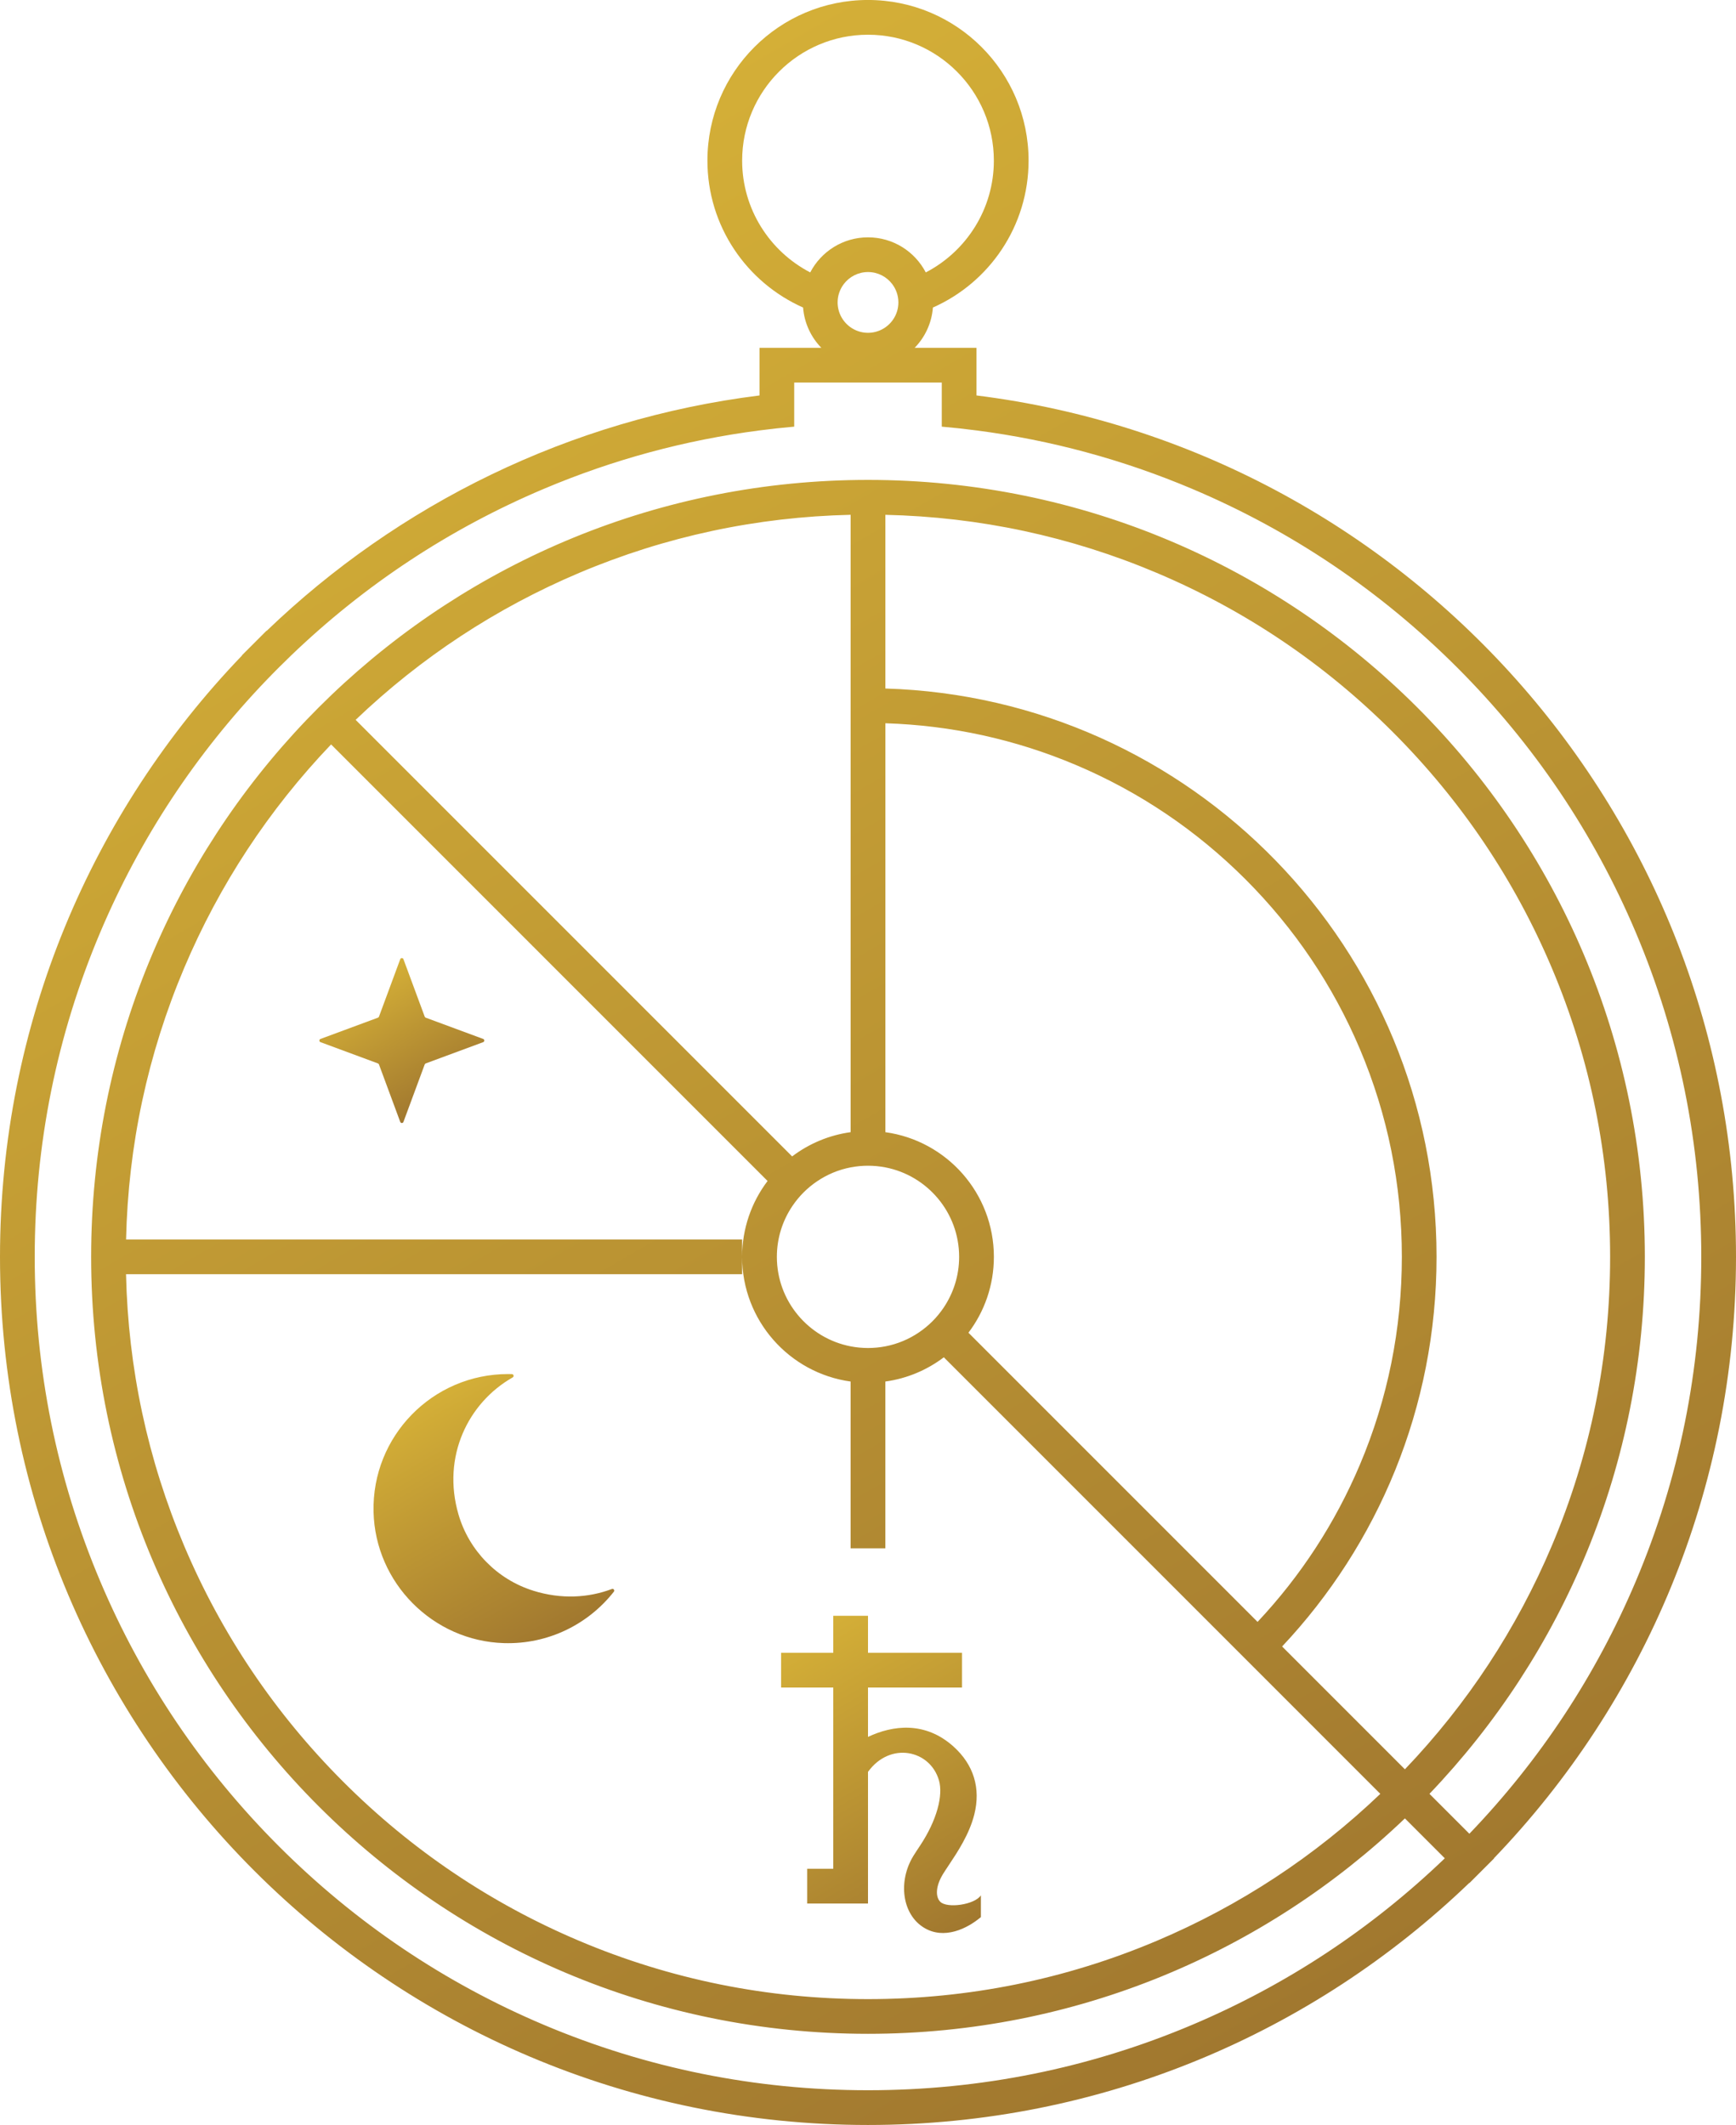 <?xml version="1.0" encoding="UTF-8"?><svg id="Ebene_1" xmlns="http://www.w3.org/2000/svg" xmlns:xlink="http://www.w3.org/1999/xlink" viewBox="0 0 817 1000"><defs><style>.cls-1{fill:url(#Unbenannter_Verlauf_27-4);}.cls-2{fill:url(#Unbenannter_Verlauf_27-2);}.cls-3{fill:url(#Unbenannter_Verlauf_27-3);}.cls-4{fill:url(#Unbenannter_Verlauf_27);}</style><linearGradient id="Unbenannter_Verlauf_27" x1="147.32" y1="139.09" x2="612.79" y2="945.31" gradientUnits="userSpaceOnUse"><stop offset="0" stop-color="#d4af37"/><stop offset="1" stop-color="#a1782f"/></linearGradient><linearGradient id="Unbenannter_Verlauf_27-2" x1="194.6" y1="662.51" x2="257.93" y2="772.2" xlink:href="#Unbenannter_Verlauf_27"/><linearGradient id="Unbenannter_Verlauf_27-3" x1="172.25" y1="460.47" x2="205.97" y2="518.88" xlink:href="#Unbenannter_Verlauf_27"/><linearGradient id="Unbenannter_Verlauf_27-4" x1="377.18" y1="769.01" x2="456.25" y2="905.96" xlink:href="#Unbenannter_Verlauf_27"/></defs><path class="cls-4" d="M817,591.47c0-208.33-155.93-380.24-357.44-405.37v-22.42h-29.09c4.84-4.98,8.01-11.61,8.58-18.96,26.52-11.73,45.02-38.29,45.02-69.15,0-41.74-33.83-75.58-75.57-75.58s-75.57,33.83-75.57,75.58c0,30.86,18.51,57.41,45.02,69.15.57,7.35,3.74,13.97,8.58,18.96h-29.09v22.42c-89.54,11.17-170.09,51.32-231.95,110.79l-.07-.07-5.78,5.78-5.78,5.78.07.07C43.37,381.86,0,481.6,0,591.47,0,817.09,182.89,1000,408.5,1000c109.86,0,209.59-43.38,283.01-113.95l.07.07,11.55-11.55-.07-.07c70.56-73.42,113.94-173.16,113.94-283.03ZM349.27,75.58c0-32.67,26.57-59.24,59.23-59.24s59.23,26.57,59.23,59.24c0,22.86-13.02,42.75-32.04,52.62-5.11-9.81-15.37-16.51-27.19-16.51s-22.08,6.7-27.19,16.51c-19.02-9.87-32.04-29.76-32.04-52.62ZM394.2,142.32c0-3.24,1.08-6.22,2.89-8.62,2.61-3.45,6.76-5.68,11.41-5.68s8.79,2.23,11.41,5.68c1.81,2.4,2.89,5.38,2.89,8.62,0,2.92-.87,5.63-2.38,7.89-2.57,3.86-6.95,6.41-11.92,6.41s-9.35-2.55-11.92-6.41c-1.5-2.26-2.38-4.98-2.38-7.89ZM672.73,844.17c62.79-65.65,101.37-154.67,101.37-252.7,0-201.94-163.69-365.63-365.61-365.63-98.02,0-187.04,38.58-252.68,101.38-3.94,3.77-7.79,7.62-11.55,11.55-62.79,65.65-101.37,154.67-101.37,252.7,0,201.94,163.69,365.63,365.61,365.63,98.02,0,187.04-38.58,252.68-101.38l18.78,18.78c-34.69,33.3-74.62,59.64-118.82,78.34-48.33,20.44-99.69,30.81-152.64,30.81s-104.31-10.37-152.64-30.81c-46.7-19.76-88.64-48.03-124.66-84.06-36.02-36.02-64.3-77.96-84.05-124.67-20.44-48.34-30.81-99.7-30.81-152.65s10.37-104.31,30.81-152.65c18.7-44.2,45.03-84.14,78.33-118.83,1.89-1.96,3.79-3.91,5.72-5.83,1.93-1.93,3.87-3.83,5.83-5.72,34.69-33.3,74.62-59.64,118.82-78.34,32.62-13.8,66.63-23.01,101.58-27.53,5.42-.71,10.87-1.31,16.34-1.78v-20.76h69.45v20.76c5.47.47,10.92,1.07,16.34,1.78,34.94,4.52,68.95,13.73,101.58,27.53,46.7,19.76,88.64,48.04,124.66,84.06,36.02,36.02,64.3,77.96,84.05,124.67,20.44,48.34,30.81,99.7,30.81,152.65s-10.37,104.31-30.81,152.65c-18.7,44.2-45.03,84.14-78.33,118.83l-18.78-18.78ZM141.06,599.64h208.2v-16.34H59.33c1-44.28,10.19-87.22,27.35-127.79,16.54-39.09,39.77-74.44,69.14-105.19l57.79,57.8,11.56,11.56,136.07,136.08c-7.52,9.93-11.98,22.3-11.98,35.71,0,29.95,22.21,54.69,51.06,58.67v78.5h16.34v-78.5c10.25-1.41,19.66-5.45,27.53-11.41l136.07,136.08,11.56,11.56,57.79,57.8c-30.74,29.37-66.1,52.61-105.18,69.15-43.06,18.21-88.79,27.45-135.95,27.45s-92.89-9.23-135.95-27.45c-41.59-17.59-78.94-42.77-111.02-74.86-32.08-32.09-57.26-69.44-74.85-111.03-17.16-40.57-26.35-83.51-27.35-127.79h81.73ZM455.76,627.18c7.52-9.93,11.98-22.3,11.98-35.71,0-29.95-22.21-54.69-51.06-58.67v-192.44c31.04.98,61.14,7.57,89.62,19.61,29.91,12.65,56.78,30.77,79.86,53.84,23.07,23.08,41.19,49.96,53.84,79.87,13.1,30.97,19.74,63.87,19.74,97.79s-6.64,66.83-19.74,97.79c-11.59,27.41-27.77,52.27-48.16,73.99l-136.07-136.08ZM432.49,627.01c-4.7,3.19-10.05,5.46-15.82,6.57-2.65.51-5.38.78-8.17.78s-5.52-.27-8.17-.78c-19.76-3.82-34.72-21.25-34.72-42.11,0-8.88,2.71-17.13,7.35-23.99,3.07-4.55,7-8.48,11.55-11.55,4.7-3.19,10.05-5.46,15.82-6.57,2.65-.51,5.38-.78,8.17-.78s5.52.27,8.17.78c19.76,3.82,34.72,21.25,34.72,42.11,0,8.88-2.71,17.13-7.35,23.99-3.07,4.55-7,8.48-11.55,11.55ZM400.33,324.01v208.78c-10.25,1.41-19.66,5.45-27.53,11.41l-205.43-205.44c30.74-29.37,66.1-52.61,105.18-69.15,40.56-17.16,83.51-26.35,127.78-27.35v81.74ZM603.39,774.82c45.07-47.9,72.68-112.39,72.68-183.35,0-145.04-115.4-263.14-259.4-267.46v-81.74c44.27,1,87.21,10.19,127.78,27.35,41.59,17.59,78.94,42.77,111.02,74.86s57.26,69.44,74.85,111.03c18.21,43.06,27.44,88.8,27.44,135.96s-9.23,92.9-27.44,135.96c-16.54,39.09-39.77,74.44-69.14,105.19l-57.79-57.8Z"/><path class="cls-2" d="M250.94,748.56c-16.97-5.3-30.24-18.87-35.19-35.94-7.87-27.14,4.53-52.48,25.54-64.43.72-.41.46-1.51-.36-1.54-.61-.02-1.22-.03-1.83-.03-35.48,0-64.14,29.18-63.3,64.85.79,33.44,27.94,60.77,61.37,61.77,21,.63,39.77-8.99,51.73-24.21.51-.65-.17-1.56-.94-1.26-11.08,4.18-23.84,4.92-37.02.8Z"/><path class="cls-3" d="M178.35,478.43l10.01-27.04c.26-.7,1.25-.7,1.51,0l10.01,27.04c.08.22.26.39.48.48l27.04,10.01c.7.26.7,1.25,0,1.51l-27.04,10.01c-.22.08-.39.26-.48.48l-10.01,27.04c-.26.7-1.25.7-1.51,0l-10.01-27.04c-.08-.22-.26-.39-.48-.48l-27.04-10.01c-.7-.26-.7-1.25,0-1.51l27.04-10.01c.22-.08.39-.26.48-.48Z"/><path class="cls-1" d="M461.64,891.91c-2.87,4.46-15.95,6.31-19.16,3.02-2.3-2.35-2.15-7.35,1.3-12.99.72-1.18,1.69-2.63,2.71-4.17,4.09-6.14,9.69-14.54,12.04-23.9,3.1-12.34-.28-23.38-9.76-31.93-13.38-12.06-28.65-10.06-40.27-4.57v-23.22h44.25v-16.34h-44.25v-17.43h-16.34v17.43h-24.56v16.34h24.56v85.3h-12.28v16.34h28.62v-61.96c10.37-14.4,29.29-10.39,33.41,4.06,2,7-.92,18.67-9.01,30.81-1.12,1.68-2.17,3.26-3.07,4.72-7.27,11.91-5.33,27.47,5.06,33.77,9.46,5.73,20.28.43,26.74-5.02v-10.27Z"/></svg>